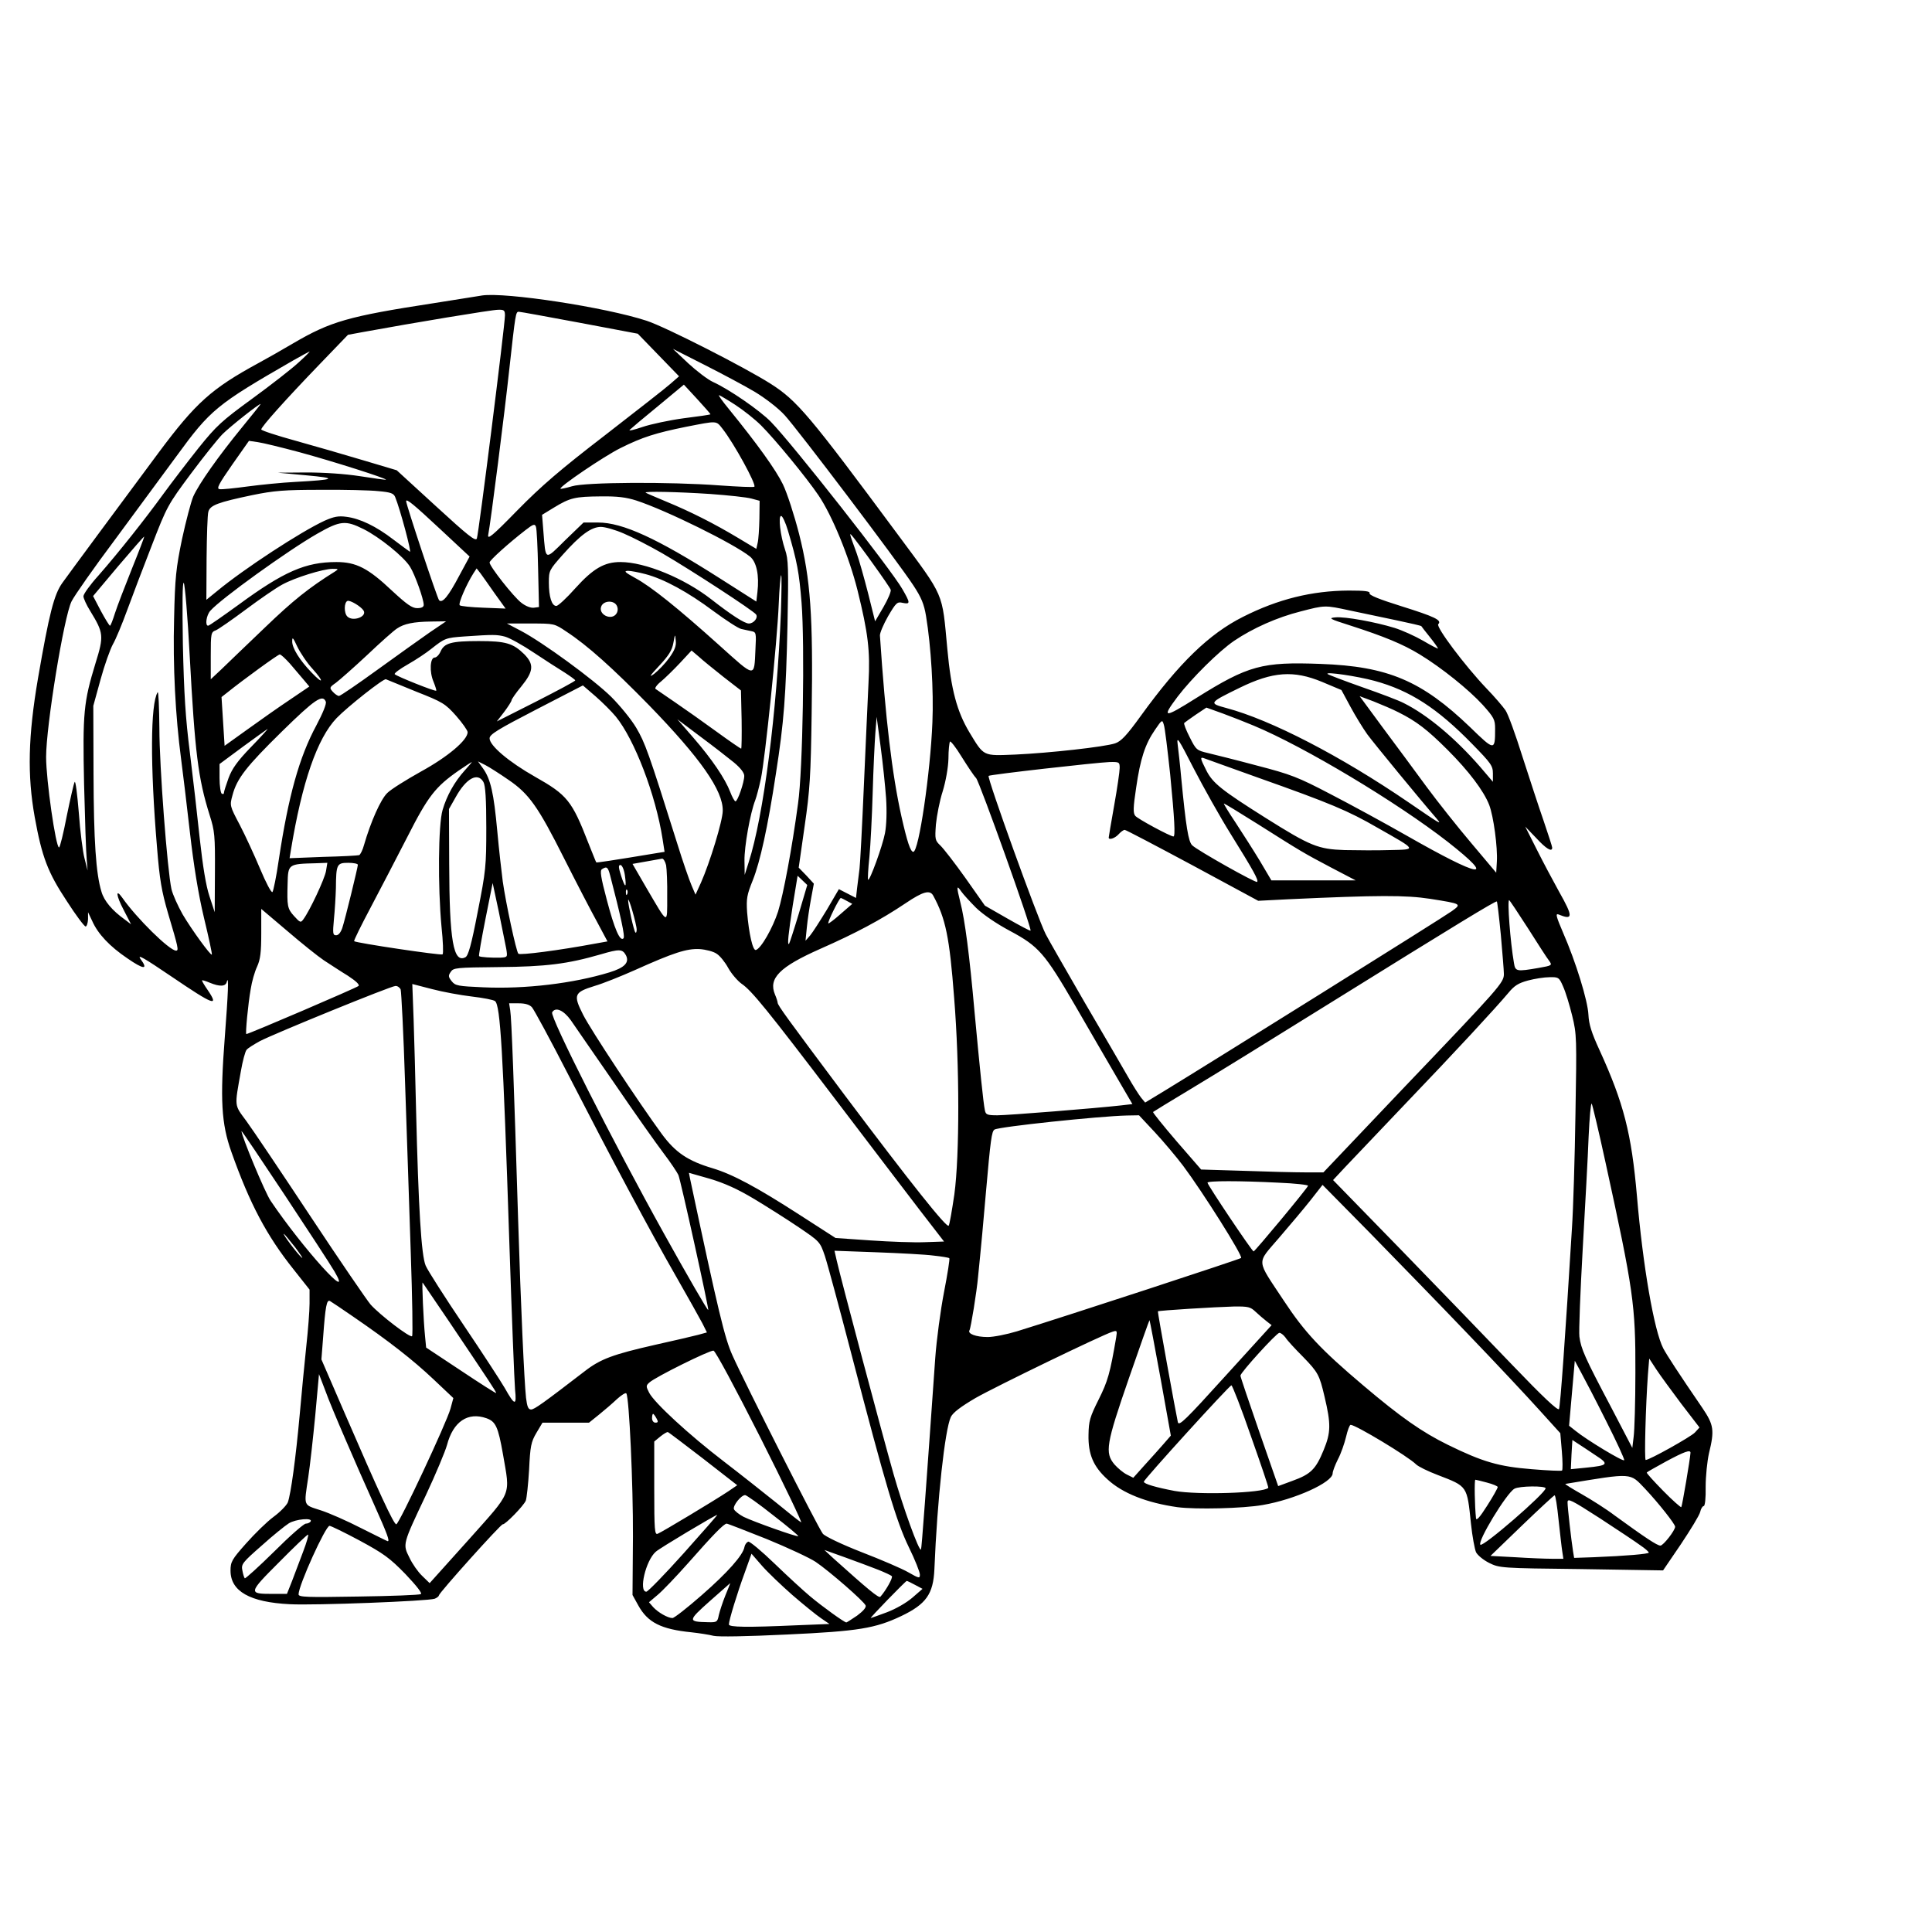 <?xml version="1.0" encoding="UTF-8" standalone="yes"?>
<svg version="1.0" xmlns="http://www.w3.org/2000/svg" width="100mm" height="100mm" viewBox="0 0 880 640" preserveAspectRatio="xMidYMid meet">
  <g transform="translate(0,640) scale(0.1,-0.1)" fill="#000000" stroke="none">
    <path d="M2195 6254 c-16 -3 -115 -18 -220 -35 -390 -60 -469 -83 -640 -183
-49 -29 -121 -70 -160 -91 -211 -115 -283 -179 -452 -406 -173 -233 -407 -549
-439 -594 -38 -53 -60 -140 -111 -435 -45 -264 -49 -440 -15 -631 33 -183 60
-253 146 -383 41 -64 80 -116 86 -116 5 0 10 15 11 33 l0 32 19 -40 c26 -59
80 -116 160 -170 75 -52 97 -53 60 -3 -17 24 17 4 141 -80 193 -131 219 -141
164 -60 -14 20 -25 39 -25 42 0 3 16 -2 35 -10 46 -19 73 -18 78 4 10 36 6
-56 -9 -251 -22 -286 -16 -395 30 -524 84 -237 161 -382 284 -536 l72 -91 0
-63 c0 -35 -7 -123 -15 -196 -8 -73 -21 -213 -30 -312 -18 -198 -40 -359 -54
-398 -6 -14 -35 -44 -65 -66 -30 -22 -86 -77 -125 -121 -65 -73 -71 -84 -71
-124 0 -94 88 -144 270 -153 113 -6 629 14 660 25 10 4 19 11 19 15 0 11 283
326 291 324 10 -3 96 85 105 108 4 11 11 74 15 141 5 107 9 126 33 167 l28 47
106 0 106 0 46 37 c25 20 62 52 82 71 20 18 39 30 42 25 13 -21 31 -414 30
-653 l-2 -265 26 -47 c43 -78 103 -109 243 -123 36 -4 81 -11 100 -16 22 -5
148 -3 335 6 325 15 402 28 520 84 113 54 146 100 151 213 13 319 48 637 75
694 10 20 44 46 112 86 93 53 576 287 624 302 21 7 22 5 17 -26 -28 -164 -38
-199 -80 -283 -40 -80 -45 -98 -46 -160 -2 -89 22 -145 86 -203 69 -64 179
-107 319 -127 84 -11 299 -6 389 10 146 25 318 103 318 144 0 9 11 38 24 64
14 26 30 73 37 102 7 30 16 55 21 55 23 0 262 -144 298 -180 10 -10 55 -32
100 -49 135 -52 132 -48 150 -221 6 -58 17 -116 23 -130 7 -14 34 -36 60 -49
47 -23 53 -24 420 -28 l372 -6 81 119 c44 66 84 131 88 147 3 15 11 27 16 27
6 0 10 35 9 88 0 48 7 116 15 152 26 106 22 130 -30 207 -109 159 -162 241
-178 271 -42 81 -93 376 -120 694 -25 286 -60 423 -171 666 -36 78 -48 117
-50 160 -3 64 -57 240 -116 375 -30 70 -35 87 -21 82 68 -28 68 -11 3 104 -26
47 -72 133 -101 191 l-53 105 50 -52 c45 -49 73 -66 73 -44 0 5 -18 60 -39
122 -22 63 -65 195 -97 294 -31 99 -65 193 -77 210 -11 16 -50 62 -87 100 -98
103 -231 280 -219 292 18 18 -16 34 -169 82 -99 31 -147 50 -144 59 3 9 -21
12 -95 12 -168 -1 -322 -39 -482 -120 -153 -77 -290 -209 -465 -451 -65 -90
-90 -116 -117 -125 -48 -16 -300 -44 -454 -51 -150 -6 -142 -10 -210 102 -56
94 -83 193 -100 378 -25 265 -10 231 -227 524 -401 541 -457 608 -578 685
-118 75 -479 259 -565 287 -190 62 -643 131 -750 115z m105 -91 c0 -43 -120
-996 -128 -1016 -6 -14 -40 13 -186 147 l-179 164 -151 45 c-83 25 -222 65
-308 89 -87 24 -158 47 -158 52 0 12 109 134 265 296 l130 135 65 12 c235 43
590 102 618 102 28 1 32 -2 32 -26z m340 -33 l265 -50 94 -97 94 -97 -39 -34
c-21 -19 -156 -124 -299 -235 -203 -156 -290 -231 -398 -341 -117 -120 -138
-136 -133 -111 11 56 75 559 96 755 28 253 29 260 43 260 7 0 132 -23 277 -50z
m800 -316 c46 -28 105 -73 134 -105 59 -64 516 -668 586 -775 37 -56 49 -86
58 -140 23 -139 35 -341 29 -484 -9 -229 -62 -590 -87 -590 -13 0 -28 46 -54
161 -43 193 -73 448 -98 824 -1 11 16 51 37 88 37 63 42 67 67 61 35 -7 35 -1
-2 63 -50 88 -502 663 -599 762 -51 52 -190 148 -263 181 -24 11 -74 49 -113
85 l-70 66 146 -74 c81 -41 184 -96 229 -123z m-2080 135 c-30 -28 -125 -102
-210 -164 -140 -102 -164 -124 -246 -226 -50 -63 -122 -157 -160 -209 -82
-113 -203 -266 -296 -372 -38 -42 -68 -84 -68 -94 0 -9 14 -40 31 -67 61 -100
63 -113 24 -238 -54 -177 -59 -225 -52 -552 4 -161 9 -314 12 -342 l4 -50 -14
55 c-8 30 -20 124 -26 208 -7 85 -15 148 -19 140 -4 -7 -20 -77 -36 -155 -15
-79 -31 -143 -35 -143 -15 0 -59 307 -59 412 0 141 81 639 116 709 13 26 101
152 197 280 95 129 221 300 280 380 156 214 183 236 532 437 39 22 72 40 75
41 3 0 -20 -23 -50 -50z m1876 -236 c-1 -2 -56 -10 -121 -18 -66 -9 -151 -27
-189 -40 -38 -13 -64 -19 -58 -13 6 6 64 55 129 108 l118 98 61 -66 c34 -37
61 -68 60 -69z m113 43 c37 -24 90 -66 118 -94 64 -64 207 -238 261 -318 62
-91 140 -281 178 -433 48 -194 58 -275 50 -420 -3 -70 -13 -279 -21 -466 -8
-187 -17 -359 -20 -382 -3 -24 -8 -63 -11 -88 l-5 -45 -39 20 -39 20 -55 -94
c-31 -51 -65 -104 -76 -117 l-21 -24 6 60 c3 33 12 92 19 130 l13 70 -34 37
-35 36 27 189 c24 165 28 227 32 514 7 442 -5 611 -57 816 -22 86 -55 188 -74
227 -32 66 -116 183 -247 344 -28 34 -48 62 -44 62 3 0 37 -20 74 -44z m-2247
-103 c-107 -131 -195 -255 -222 -315 -10 -24 -33 -111 -51 -194 -27 -131 -32
-174 -36 -361 -6 -216 6 -445 32 -641 8 -60 26 -210 40 -333 17 -149 38 -280
64 -389 22 -91 38 -166 36 -168 -5 -6 -91 112 -133 183 -22 39 -45 90 -51 115
-19 88 -55 558 -55 732 -1 97 -4 171 -8 165 -33 -54 -34 -334 -3 -704 12 -150
21 -202 51 -305 46 -154 49 -168 36 -168 -30 0 -181 149 -245 241 -32 45 -28
9 6 -55 l34 -66 -29 22 c-56 40 -94 84 -106 127 -25 82 -35 230 -36 536 l-1
310 33 120 c18 66 44 138 56 160 13 22 42 92 65 155 23 63 74 197 113 297 68
176 73 185 178 326 59 79 124 160 144 180 33 33 164 137 173 137 2 0 -37 -48
-85 -107z m2189 -6 c52 -66 155 -254 145 -264 -3 -3 -74 0 -158 6 -227 17
-613 15 -673 -4 -27 -8 -51 -13 -52 -11 -8 8 200 149 273 185 100 50 161 69
299 97 144 28 136 29 166 -9z m-1926 -107 c151 -41 399 -120 393 -125 -2 -1
-55 6 -118 16 -72 11 -164 17 -245 17 l-130 -1 130 -12 c146 -13 134 -20 -50
-30 -60 -3 -159 -13 -219 -21 -59 -8 -116 -14 -126 -12 -15 2 -4 23 58 112
l76 108 41 -6 c22 -3 108 -24 190 -46z m358 -177 c57 -5 70 -10 77 -27 23 -56
76 -255 67 -249 -5 3 -39 28 -76 56 -78 60 -151 95 -213 103 -37 5 -57 1 -100
-18 -108 -50 -367 -219 -490 -321 l-48 -39 1 189 c1 103 4 199 8 212 8 30 44
43 201 76 98 20 145 24 310 24 107 1 226 -2 263 -6z m1512 -13 c83 -6 167 -15
188 -21 l37 -10 -1 -82 c-1 -45 -4 -94 -8 -110 l-6 -27 -85 51 c-107 64 -213
118 -327 165 -48 20 -90 38 -92 40 -8 7 142 4 294 -6z m-336 -30 c137 -45 443
-196 517 -255 30 -24 43 -86 34 -162 l-5 -43 -165 105 c-287 183 -444 255
-556 255 l-66 0 -84 -81 c-94 -93 -88 -95 -99 41 l-6 75 54 33 c74 45 96 50
213 51 76 1 116 -4 163 -19z m-894 -130 l134 -125 -46 -85 c-51 -97 -78 -129
-93 -114 -8 8 -150 435 -150 451 0 14 35 -15 155 -127z m1584 -7 c42 -141 51
-191 62 -328 15 -191 6 -762 -16 -915 -28 -208 -67 -414 -91 -492 -24 -74 -77
-168 -101 -175 -14 -5 -32 75 -40 172 -4 62 -1 79 26 146 33 83 68 240 105
484 37 236 46 358 53 681 5 256 4 297 -11 340 -22 65 -32 154 -18 154 6 0 20
-30 31 -67z m-1933 7 c72 -36 184 -126 212 -172 22 -35 62 -147 62 -173 0 -10
-10 -15 -30 -15 -23 0 -47 17 -114 79 -109 103 -163 131 -254 131 -140 0 -239
-43 -446 -195 -72 -52 -133 -95 -138 -95 -15 0 -8 48 10 68 47 54 354 275 487
351 105 60 129 62 211 21z m795 -180 l4 -175 -23 -3 c-14 -2 -38 7 -58 23 -35
27 -144 165 -144 183 0 10 88 89 163 147 36 28 43 30 48 16 4 -9 8 -95 10
-191z m390 160 c38 -16 118 -57 177 -91 129 -75 416 -262 426 -278 10 -15 -11
-41 -33 -41 -20 0 -80 39 -171 110 -123 96 -302 170 -414 170 -73 0 -124 -29
-206 -120 -39 -44 -78 -80 -86 -80 -21 0 -34 42 -34 107 0 54 2 57 63 126 80
90 130 127 174 127 19 0 65 -13 104 -30z m1139 -143 c39 -54 74 -105 77 -113
3 -7 -12 -43 -33 -79 l-38 -65 -32 128 c-18 70 -41 152 -52 182 -37 101 -36
98 -13 70 11 -14 53 -69 91 -123z m-3379 -17 c-32 -80 -67 -171 -77 -202 -10
-32 -20 -58 -23 -58 -3 0 -22 31 -42 68 l-35 67 115 137 c64 75 117 136 118
134 1 -1 -24 -67 -56 -146z m925 -13 c-120 -75 -191 -132 -319 -255 -84 -80
-173 -166 -199 -191 l-48 -45 0 107 c0 102 1 108 23 116 12 5 74 48 137 95 63
47 137 98 165 113 58 32 187 72 230 72 27 0 28 -1 11 -12z m728 -101 l49 -68
-101 4 c-56 2 -104 7 -108 11 -8 7 31 96 62 145 l15 23 18 -23 c9 -13 39 -54
65 -92z m686 89 c84 -22 194 -82 309 -168 57 -42 115 -80 128 -82 12 -3 33 -7
46 -10 21 -4 22 -8 18 -82 -6 -132 2 -132 -165 18 -188 169 -311 268 -384 307
-45 25 -52 31 -32 32 14 0 50 -7 80 -15z m617 -172 c-18 -455 -79 -931 -147
-1141 l-18 -57 -1 65 c-1 64 26 216 49 275 6 16 18 61 26 99 19 90 74 624 81
794 3 72 8 132 11 132 3 0 2 -75 -1 -167z m-2693 -198 c24 -444 38 -559 91
-728 23 -72 25 -93 24 -260 l-1 -182 -24 73 c-16 48 -30 135 -44 261 -11 104
-31 280 -45 392 -20 158 -27 269 -32 494 -3 186 -2 286 4 280 5 -5 18 -154 27
-330z m792 204 c17 -28 -49 -52 -74 -27 -16 16 -15 65 1 71 12 4 61 -25 73
-44z m1153 23 c6 -11 6 -24 0 -35 -22 -38 -89 -5 -69 34 13 24 56 25 69 1z
m3341 -23 c52 -11 146 -31 209 -44 62 -13 114 -25 115 -27 1 -2 18 -24 39 -50
20 -25 37 -49 37 -52 0 -2 -30 13 -67 35 -38 22 -96 48 -131 59 -88 27 -225
52 -269 48 -34 -3 -28 -7 67 -37 155 -50 240 -85 317 -132 100 -61 223 -160
287 -230 51 -57 56 -67 56 -108 0 -102 -2 -102 -114 7 -220 211 -374 277 -681
288 -266 10 -329 -7 -564 -154 -151 -95 -162 -95 -87 5 65 85 187 206 257 254
86 58 196 107 303 134 112 29 110 29 226 4z m-4192 -99 c-40 -28 -147 -104
-238 -170 -91 -66 -170 -120 -176 -120 -6 0 -19 9 -28 19 -16 18 -16 20 14 41
16 12 81 69 143 127 61 58 122 112 135 120 32 22 76 31 155 32 l69 1 -74 -50z
m622 3 c95 -62 212 -167 377 -336 233 -240 337 -388 335 -480 0 -45 -59 -237
-99 -327 l-25 -55 -18 42 c-10 23 -40 109 -65 190 -132 420 -147 460 -187 528
-23 39 -75 102 -114 141 -80 79 -313 249 -412 301 l-63 33 108 0 c108 0 108 0
163 -37z m-279 -23 c21 -6 79 -38 131 -73 51 -34 115 -75 141 -91 26 -17 47
-32 47 -35 0 -4 -81 -47 -179 -97 l-178 -90 34 44 c18 24 33 48 33 52 0 5 20
34 45 64 56 69 58 100 13 146 -51 50 -84 60 -207 60 -125 0 -157 -9 -174 -47
-7 -16 -19 -28 -27 -28 -21 0 -25 -65 -5 -111 8 -20 14 -39 12 -40 -4 -5 -179
65 -189 75 -4 4 23 24 60 45 37 21 85 53 107 71 61 48 65 50 150 56 132 9 148
9 186 -1z m747 -97 c-18 -25 -49 -57 -68 -72 -26 -19 -21 -10 22 36 44 47 59
71 65 104 8 43 8 43 11 11 3 -24 -5 -44 -30 -79z m-1624 -50 c54 -60 49 -73
-6 -15 -53 55 -88 111 -87 141 0 22 4 17 23 -24 13 -27 44 -74 70 -102z m1871
-36 l80 -62 3 -133 c1 -72 0 -132 -2 -132 -3 0 -54 35 -113 78 -59 43 -144
103 -188 133 -43 30 -84 57 -89 61 -5 3 6 19 25 34 19 16 58 54 87 85 l52 56
33 -28 c17 -16 68 -57 112 -92z m-1975 61 c20 -24 49 -57 63 -74 l26 -31 -87
-59 c-48 -32 -135 -93 -193 -135 l-106 -76 -7 111 -7 111 28 22 c71 57 229
172 237 172 5 1 25 -18 46 -41z m4940 -79 c162 -44 286 -124 446 -288 85 -87
94 -99 94 -134 l0 -38 -58 68 c-112 129 -239 236 -347 290 -22 12 -107 44
-190 73 -82 29 -153 56 -158 60 -13 12 136 -10 213 -31z m-238 -5 l88 -37 41
-76 c22 -41 57 -98 77 -126 31 -42 243 -300 316 -384 26 -31 17 -25 -129 75
-309 211 -626 375 -829 429 -81 22 -81 23 60 92 151 74 246 81 376 27z m-4127
-44 c122 -48 133 -55 183 -111 28 -32 52 -66 52 -74 0 -36 -90 -112 -212 -179
-68 -38 -137 -81 -154 -98 -30 -29 -75 -130 -106 -237 -6 -23 -17 -44 -22 -46
-6 -2 -80 -6 -164 -8 l-153 -6 6 37 c51 310 120 509 208 601 50 52 216 183
225 177 4 -2 66 -27 137 -56z m910 -114 c85 -104 182 -357 213 -558 l9 -58
-31 -5 c-217 -36 -279 -45 -280 -43 -2 2 -17 41 -36 88 -75 193 -96 219 -243
302 -120 68 -207 142 -207 175 0 18 38 41 212 131 l213 110 58 -50 c32 -28 73
-69 92 -92z m3566 19 c80 -40 130 -78 223 -171 96 -96 164 -186 189 -250 20
-52 39 -194 35 -259 l-3 -50 -112 133 c-62 73 -154 189 -205 258 -51 70 -141
191 -199 269 l-106 144 64 -24 c35 -14 87 -36 114 -50z m-4887 49 c4 -10 -14
-53 -43 -108 -78 -145 -127 -320 -171 -611 -11 -77 -25 -144 -29 -148 -5 -5
-30 43 -56 105 -26 62 -68 153 -93 201 -46 87 -46 88 -33 135 20 76 63 131
226 291 150 147 185 170 199 135z m4226 -109 c233 -97 654 -350 885 -530 225
-177 152 -165 -188 29 -100 57 -256 142 -347 189 -149 78 -181 90 -335 130
-93 25 -194 50 -223 57 -51 12 -54 14 -83 72 -17 33 -28 62 -25 65 3 3 27 20
53 38 l48 32 75 -27 c41 -15 104 -40 140 -55z m-1674 -330 c4 -61 2 -123 -5
-160 -11 -58 -70 -220 -77 -212 -2 2 0 48 6 103 5 54 12 187 15 294 3 107 9
229 12 270 l6 75 18 -135 c10 -74 21 -180 25 -235z m-693 162 c30 -25 47 -47
47 -61 0 -29 -30 -116 -40 -116 -4 0 -15 19 -24 43 -23 60 -83 149 -168 247
l-73 84 105 -79 c58 -43 126 -96 153 -118z m1987 -54 c20 -205 24 -283 15
-283 -14 0 -163 80 -174 94 -10 12 -10 36 4 128 19 132 41 199 86 264 32 47
33 47 40 23 5 -13 17 -115 29 -226z m-4187 124 c-61 -63 -86 -98 -102 -141
-11 -31 -21 -61 -21 -67 0 -6 -4 -7 -10 -4 -5 3 -10 35 -10 71 l0 64 108 80
c59 43 109 79 111 80 2 0 -32 -38 -76 -83z m4464 -398 c102 -164 127 -209 119
-216 -6 -6 -273 144 -296 167 -17 17 -28 81 -50 310 -5 58 -13 125 -16 150 -5
39 4 25 73 -110 44 -85 120 -221 170 -301z m-1161 257 c16 -18 255 -686 248
-695 -2 -2 -49 23 -105 55 l-103 59 -88 125 c-49 69 -101 136 -115 149 -24 23
-25 28 -20 96 4 40 17 108 31 151 14 46 25 108 26 148 0 39 4 74 7 78 2 5 27
-26 53 -69 27 -43 56 -87 66 -97z m1284 2 c330 -117 411 -151 544 -228 183
-104 180 -99 56 -102 -58 -2 -150 -1 -205 0 -121 4 -156 18 -361 147 -200 126
-240 158 -269 215 -30 59 -30 64 -7 55 9 -3 118 -43 242 -87z m-3613 33 c-47
-52 -82 -115 -101 -180 -20 -67 -22 -350 -5 -532 7 -66 9 -122 5 -126 -6 -6
-394 52 -403 60 -2 3 32 72 75 153 43 82 119 227 168 323 94 185 127 227 233
301 31 21 58 39 60 39 2 1 -12 -16 -32 -38z m199 -43 c94 -64 135 -122 254
-359 55 -109 122 -238 149 -287 l48 -90 -56 -10 c-160 -30 -343 -54 -350 -46
-10 11 -57 231 -71 329 -5 39 -17 142 -25 230 -16 173 -30 236 -65 285 l-23
32 34 -17 c19 -10 66 -40 105 -67z m2784 54 c0 -15 -11 -92 -25 -170 -14 -78
-25 -145 -25 -147 0 -13 29 -3 45 15 10 11 22 20 28 20 5 0 144 -73 308 -161
l300 -162 137 7 c411 19 535 19 646 2 145 -23 144 -23 99 -56 -35 -26 -1106
-695 -1308 -818 l-89 -54 -19 23 c-10 13 -37 55 -59 94 -22 38 -111 192 -198
340 -86 149 -166 288 -177 310 -37 73 -268 713 -260 721 5 6 493 61 550 63 45
1 47 0 47 -27z m-2898 -64 c9 -16 13 -78 13 -208 0 -175 -2 -196 -39 -383 -29
-151 -43 -200 -56 -207 -55 -29 -73 75 -74 425 l-1 250 30 53 c48 87 101 116
127 70z m3526 -191 c199 -126 209 -132 336 -199 l111 -58 -192 0 -192 0 -52
88 c-29 48 -79 126 -111 175 -32 48 -56 87 -53 87 3 0 72 -42 153 -93z m-2694
-188 c3 -17 6 -82 5 -143 0 -130 6 -132 -96 42 l-62 107 62 11 c34 6 67 12 73
13 6 0 14 -13 18 -30z m-1549 -26 c-6 -36 -74 -181 -103 -220 -12 -17 -15 -16
-43 15 -30 33 -32 46 -29 147 2 89 3 90 128 93 l53 2 -6 -37z m145 28 c0 -11
-58 -249 -71 -288 -7 -20 -17 -33 -28 -33 -15 0 -16 8 -10 73 4 39 8 104 9
142 1 108 4 115 56 115 24 0 44 -4 44 -9z m1216 -46 c9 -62 2 -63 -17 -4 -12
38 -13 49 -3 49 7 0 16 -19 20 -45z m-67 -2 c48 -185 69 -279 61 -287 -16 -16
-41 42 -76 175 -28 105 -32 134 -22 140 22 14 27 10 37 -28z m859 -176 c-22
-73 -42 -134 -44 -136 -9 -9 -3 47 17 176 l22 134 22 -21 22 -21 -39 -132z
m-1332 -159 c6 -38 6 -38 -27 -40 -38 -1 -92 2 -97 7 -2 2 11 77 29 168 l33
165 28 -131 c15 -73 30 -149 34 -169z m2140 187 c31 -30 92 -72 154 -105 131
-70 158 -101 296 -338 59 -103 143 -246 185 -319 l77 -132 -52 -6 c-115 -13
-514 -45 -563 -45 -47 0 -53 3 -57 23 -7 32 -23 190 -47 447 -23 259 -44 421
-65 501 -18 72 -17 80 4 49 9 -13 40 -47 68 -75z m-1589 63 c-3 -8 -6 -5 -6 6
-1 11 2 17 5 13 3 -3 4 -12 1 -19z m1394 -8 c56 -103 74 -188 95 -465 25 -308
25 -717 1 -895 -11 -74 -22 -139 -26 -143 -10 -10 -171 192 -476 598 -261 349
-302 405 -303 418 0 4 -5 21 -12 37 -31 74 21 126 206 208 161 71 276 132 389
208 80 54 111 62 126 34z m-1351 -154 c0 -11 -3 -17 -6 -13 -7 7 -33 125 -33
147 1 21 39 -111 39 -134z m958 130 l24 -13 -53 -46 c-29 -26 -55 -45 -56 -43
-5 5 50 116 57 116 3 -1 16 -7 28 -14z m2978 -153 c7 -81 14 -162 14 -179 0
-40 -14 -56 -463 -526 l-359 -378 -83 0 c-45 0 -170 3 -278 7 l-196 6 -112
129 c-61 71 -109 131 -107 133 2 2 79 49 172 105 92 55 387 237 655 404 547
340 734 454 739 450 2 -1 10 -69 18 -151z m123 30 c45 -71 88 -138 97 -149 15
-21 14 -22 -49 -33 -99 -17 -105 -16 -111 22 -17 97 -31 287 -22 287 2 0 40
-57 85 -127z m-5484 -147 c28 -18 76 -50 109 -70 38 -25 55 -41 49 -47 -8 -8
-500 -219 -511 -219 -5 0 8 138 20 205 5 33 18 79 29 102 15 33 19 65 19 153
l0 110 118 -100 c64 -55 140 -116 167 -134z m1376 23 c17 -33 -6 -57 -75 -78
-163 -50 -384 -77 -576 -68 -113 5 -126 7 -142 27 -16 20 -17 26 -5 43 12 19
25 20 218 22 216 2 313 14 465 58 85 25 99 25 115 -4z m413 7 c15 -9 39 -39
53 -65 15 -27 43 -59 61 -72 46 -31 118 -120 429 -529 148 -195 320 -420 381
-500 l112 -145 -88 -3 c-48 -2 -159 2 -246 8 l-160 11 -163 105 c-197 127
-305 185 -398 213 -111 33 -168 71 -230 155 -104 142 -323 473 -359 544 -46
91 -41 102 52 131 38 11 120 44 183 72 178 80 237 99 296 96 28 -2 63 -11 77
-21z m3856 -150 c11 -24 29 -83 41 -132 21 -85 21 -104 15 -449 -3 -198 -10
-432 -16 -520 -30 -490 -53 -812 -59 -823 -5 -9 -74 56 -212 200 -112 117
-342 355 -510 528 l-307 315 56 60 c31 33 153 161 271 285 231 241 414 439
471 507 28 34 46 45 90 57 30 8 74 15 98 15 41 1 44 -1 62 -43z m-4971 -45
c51 -6 99 -15 106 -21 24 -20 36 -222 65 -1100 11 -333 23 -634 26 -669 8 -76
-1 -75 -47 7 -18 31 -102 160 -187 286 -85 126 -163 248 -173 271 -20 46 -33
261 -44 715 -3 135 -8 318 -11 406 l-6 162 89 -23 c49 -13 131 -28 182 -34z
m-324 32 c3 -10 13 -200 20 -423 8 -223 19 -573 26 -777 7 -205 10 -376 6
-379 -9 -9 -147 97 -189 144 -17 20 -141 201 -274 402 -133 201 -264 396 -292
434 -56 76 -54 62 -25 226 8 47 20 91 26 98 6 8 34 25 61 40 70 36 597 251
617 251 9 1 20 -7 24 -16z m598 -81 c9 -10 85 -150 168 -312 198 -385 368
-704 489 -915 53 -93 107 -189 119 -212 l21 -42 -40 -11 c-22 -6 -109 -26
-194 -45 -194 -44 -251 -65 -323 -121 -190 -146 -229 -174 -244 -174 -13 0
-18 13 -23 53 -8 73 -24 421 -36 812 -19 618 -30 920 -36 953 l-5 32 44 0 c30
0 49 -6 60 -18z m177 -59 c18 -27 108 -156 199 -288 90 -132 191 -275 223
-317 32 -42 62 -87 68 -100 10 -22 140 -611 136 -615 -3 -3 -96 158 -201 347
-232 417 -522 991 -510 1009 15 26 52 10 85 -36z m4713 -648 c127 -581 137
-650 136 -957 0 -134 -4 -265 -8 -293 l-6 -50 -97 186 c-120 227 -137 266
-144 321 -3 23 4 203 15 398 11 195 24 426 27 513 4 87 10 154 14 150 3 -4 32
-125 63 -268z m-2053 138 c40 -43 98 -112 129 -153 87 -116 274 -412 264 -420
-7 -6 -791 -263 -1021 -334 -46 -14 -106 -26 -133 -26 -54 0 -93 15 -83 31 6
10 33 175 39 244 2 22 6 63 9 90 3 28 15 156 26 285 22 252 27 287 40 295 21
13 476 61 602 64 l56 1 72 -77z m-3736 -635 c90 -154 -145 106 -291 322 -26
38 -133 296 -133 318 0 8 381 -567 424 -640z m1911 331 c58 -35 150 -93 203
-129 96 -65 97 -66 119 -130 12 -36 67 -240 123 -455 154 -591 203 -756 260
-873 28 -57 50 -113 50 -124 0 -18 -3 -18 -52 10 -29 17 -125 58 -213 92 -92
36 -167 72 -177 84 -20 24 -356 687 -412 813 -35 78 -63 194 -193 805 l-5 26
95 -27 c67 -20 127 -47 202 -92z m2389 74 c75 -3 135 -10 134 -14 -5 -14 -242
-299 -248 -299 -7 0 -210 303 -210 313 0 9 147 9 324 0z m861 -688 c127 -132
273 -288 326 -347 l96 -106 7 -82 c4 -46 4 -85 1 -88 -3 -3 -65 0 -138 6 -150
12 -223 33 -382 111 -118 58 -215 126 -385 270 -194 164 -267 242 -362 386
-128 194 -126 165 -22 287 49 57 114 134 144 172 l54 69 216 -219 c118 -121
319 -327 445 -459z m-5340 393 c26 -35 39 -55 28 -45 -20 18 -87 107 -80 107
2 0 25 -28 52 -62z m2907 -37 c37 -4 69 -9 72 -12 3 -2 -8 -72 -24 -154 -16
-83 -34 -217 -40 -300 -42 -598 -62 -870 -65 -873 -9 -9 -81 190 -125 344 -52
183 -241 893 -259 973 l-10 44 192 -7 c106 -4 222 -10 259 -15z m-2206 -301
c185 -275 214 -319 214 -325 0 -3 -72 43 -159 101 l-160 106 -5 52 c-7 68 -15
249 -11 244 1 -1 56 -82 121 -178z m-436 22 c159 -109 271 -196 365 -285 l90
-85 -13 -48 c-17 -63 -234 -526 -247 -527 -12 0 -83 155 -234 504 l-107 247 8
103 c10 138 16 171 31 163 7 -4 55 -36 107 -72z m4109 23 c14 -13 37 -33 50
-43 l23 -18 -211 -232 c-182 -201 -211 -229 -216 -210 -9 40 -93 503 -91 505
3 4 266 20 345 22 67 1 77 -2 100 -24z m-433 -302 l47 -262 -33 -38 c-18 -21
-57 -64 -86 -96 l-52 -58 -30 15 c-16 8 -41 29 -56 46 -44 53 -38 92 66 392
51 147 93 266 94 265 1 -1 24 -120 50 -264z m569 185 c8 -13 44 -52 80 -88 69
-71 75 -83 98 -181 30 -126 29 -164 -4 -244 -36 -88 -59 -110 -142 -140 l-65
-24 -86 247 c-47 136 -86 251 -86 256 0 14 164 194 177 195 6 1 19 -9 28 -21z
m-2391 -457 c109 -216 192 -390 185 -385 -8 4 -59 45 -114 90 -55 44 -162 129
-239 188 -158 121 -315 266 -339 312 -15 29 -15 33 1 47 27 25 276 148 292
145 9 -2 99 -170 214 -397z m4194 155 l83 -108 -21 -23 c-19 -20 -207 -125
-224 -125 -7 0 0 249 10 388 l6 74 32 -49 c17 -26 69 -97 114 -157z m-342 -79
c47 -93 84 -173 82 -178 -3 -9 -172 93 -222 134 l-29 23 13 148 13 148 29 -54
c16 -29 68 -129 114 -221z m-5743 -82 c35 -82 94 -216 131 -298 61 -136 72
-167 62 -167 -2 0 -56 27 -120 59 -64 33 -148 70 -186 82 -80 26 -76 16 -56
150 8 52 22 179 32 282 l17 188 28 -73 c14 -40 56 -140 92 -223z m4125 13 c45
-127 81 -233 79 -235 -24 -24 -320 -33 -427 -14 -84 16 -140 32 -140 42 0 10
390 439 399 439 4 0 45 -104 89 -232z m-2708 82 c9 -16 8 -20 -5 -20 -8 0 -15
9 -15 20 0 11 2 20 5 20 2 0 9 -9 15 -20z m-774 0 c42 -15 53 -39 75 -164 33
-193 45 -163 -157 -390 l-177 -197 -34 33 c-19 18 -45 55 -58 83 -31 62 -32
59 75 285 45 96 88 199 96 228 28 107 95 152 180 122z m988 -185 l154 -120
-41 -28 c-60 -40 -301 -185 -321 -193 -14 -6 -16 14 -16 207 l0 213 28 23 c15
12 30 21 34 20 4 -1 76 -56 162 -122z m4064 16 c62 -40 58 -46 -43 -56 l-70
-7 3 67 4 66 26 -17 c15 -10 51 -33 80 -53z m432 12 c-1 -25 -38 -244 -42
-248 -2 -2 -40 31 -83 75 -43 44 -77 81 -74 83 2 3 42 25 89 51 82 44 110 54
110 39z m-206 -165 c61 -65 136 -160 136 -172 0 -17 -54 -86 -67 -86 -15 0
-69 36 -208 137 -38 29 -106 72 -150 97 -44 25 -78 46 -75 47 311 51 292 52
364 -23z m-721 29 c27 -7 48 -16 49 -20 0 -5 -21 -43 -48 -85 -34 -54 -50 -71
-51 -57 -6 54 -8 175 -3 175 3 0 27 -6 53 -13z m267 -26 c0 -22 -285 -269
-297 -257 -15 14 119 235 155 255 22 13 142 14 142 2z m-3518 -123 c65 -50
116 -93 114 -95 -5 -5 -204 66 -249 88 -21 11 -41 27 -44 35 -6 16 33 64 51
64 6 0 64 -41 128 -92z m3577 -20 c7 -62 14 -128 17 -145 l5 -33 -53 0 c-29 0
-104 3 -166 7 l-113 6 143 138 c79 76 146 138 149 138 4 1 12 -50 18 -111z
m373 -117 c21 -14 38 -29 38 -33 0 -6 -102 -15 -252 -21 l-88 -3 -5 30 c-8 51
-25 199 -25 223 0 20 16 12 148 -73 81 -53 164 -108 184 -123z m-4358 -36
c-86 -96 -163 -175 -170 -175 -36 0 -3 142 43 182 17 16 272 168 280 168 2 0
-67 -79 -153 -175z m-1699 145 c-3 -5 -13 -10 -22 -10 -9 0 -74 -57 -144 -127
-71 -70 -131 -124 -134 -122 -3 3 -8 19 -11 36 -6 28 0 36 88 113 51 46 107
91 123 101 31 20 111 27 100 9z m2077 -80 c95 -39 196 -86 223 -104 61 -41
221 -180 228 -199 3 -9 -12 -26 -39 -46 -25 -17 -47 -31 -49 -31 -9 0 -109 72
-165 119 -30 25 -103 92 -162 149 -59 57 -113 102 -120 100 -7 -3 -15 -13 -17
-24 -6 -37 -77 -117 -195 -220 -65 -57 -125 -104 -133 -104 -21 0 -65 25 -88
50 l-19 22 39 33 c22 18 85 84 140 146 112 127 162 179 175 179 5 0 86 -32
182 -70z m-1854 -7 c109 -59 137 -79 209 -153 51 -54 77 -87 70 -91 -7 -4
-135 -9 -284 -11 -236 -4 -273 -3 -273 10 0 41 123 312 141 312 6 0 68 -30
137 -67z m-257 -50 c-16 -43 -39 -104 -51 -135 l-23 -58 -66 0 c-111 0 -110 4
30 144 68 69 128 126 132 126 4 0 -6 -35 -22 -77z m2619 -83 c30 -12 58 -25
62 -29 7 -6 -27 -66 -52 -94 -7 -8 -58 35 -214 175 l-41 38 95 -34 c52 -19
120 -44 150 -56z m-391 -115 c51 -44 110 -92 131 -106 l38 -26 -150 -6 c-225
-10 -308 -9 -308 4 0 18 38 143 73 238 l30 84 47 -54 c26 -30 89 -90 139 -134z
m559 46 l34 -18 -46 -40 c-28 -24 -75 -51 -117 -67 -38 -14 -71 -26 -73 -26
-5 0 159 169 164 169 3 0 20 -8 38 -18z m-864 -48 c-13 -32 -26 -73 -30 -90
-6 -31 -9 -33 -48 -32 -94 2 -94 6 7 96 51 45 93 82 93 82 1 1 -9 -25 -22 -56z"/>
  </g>
</svg>